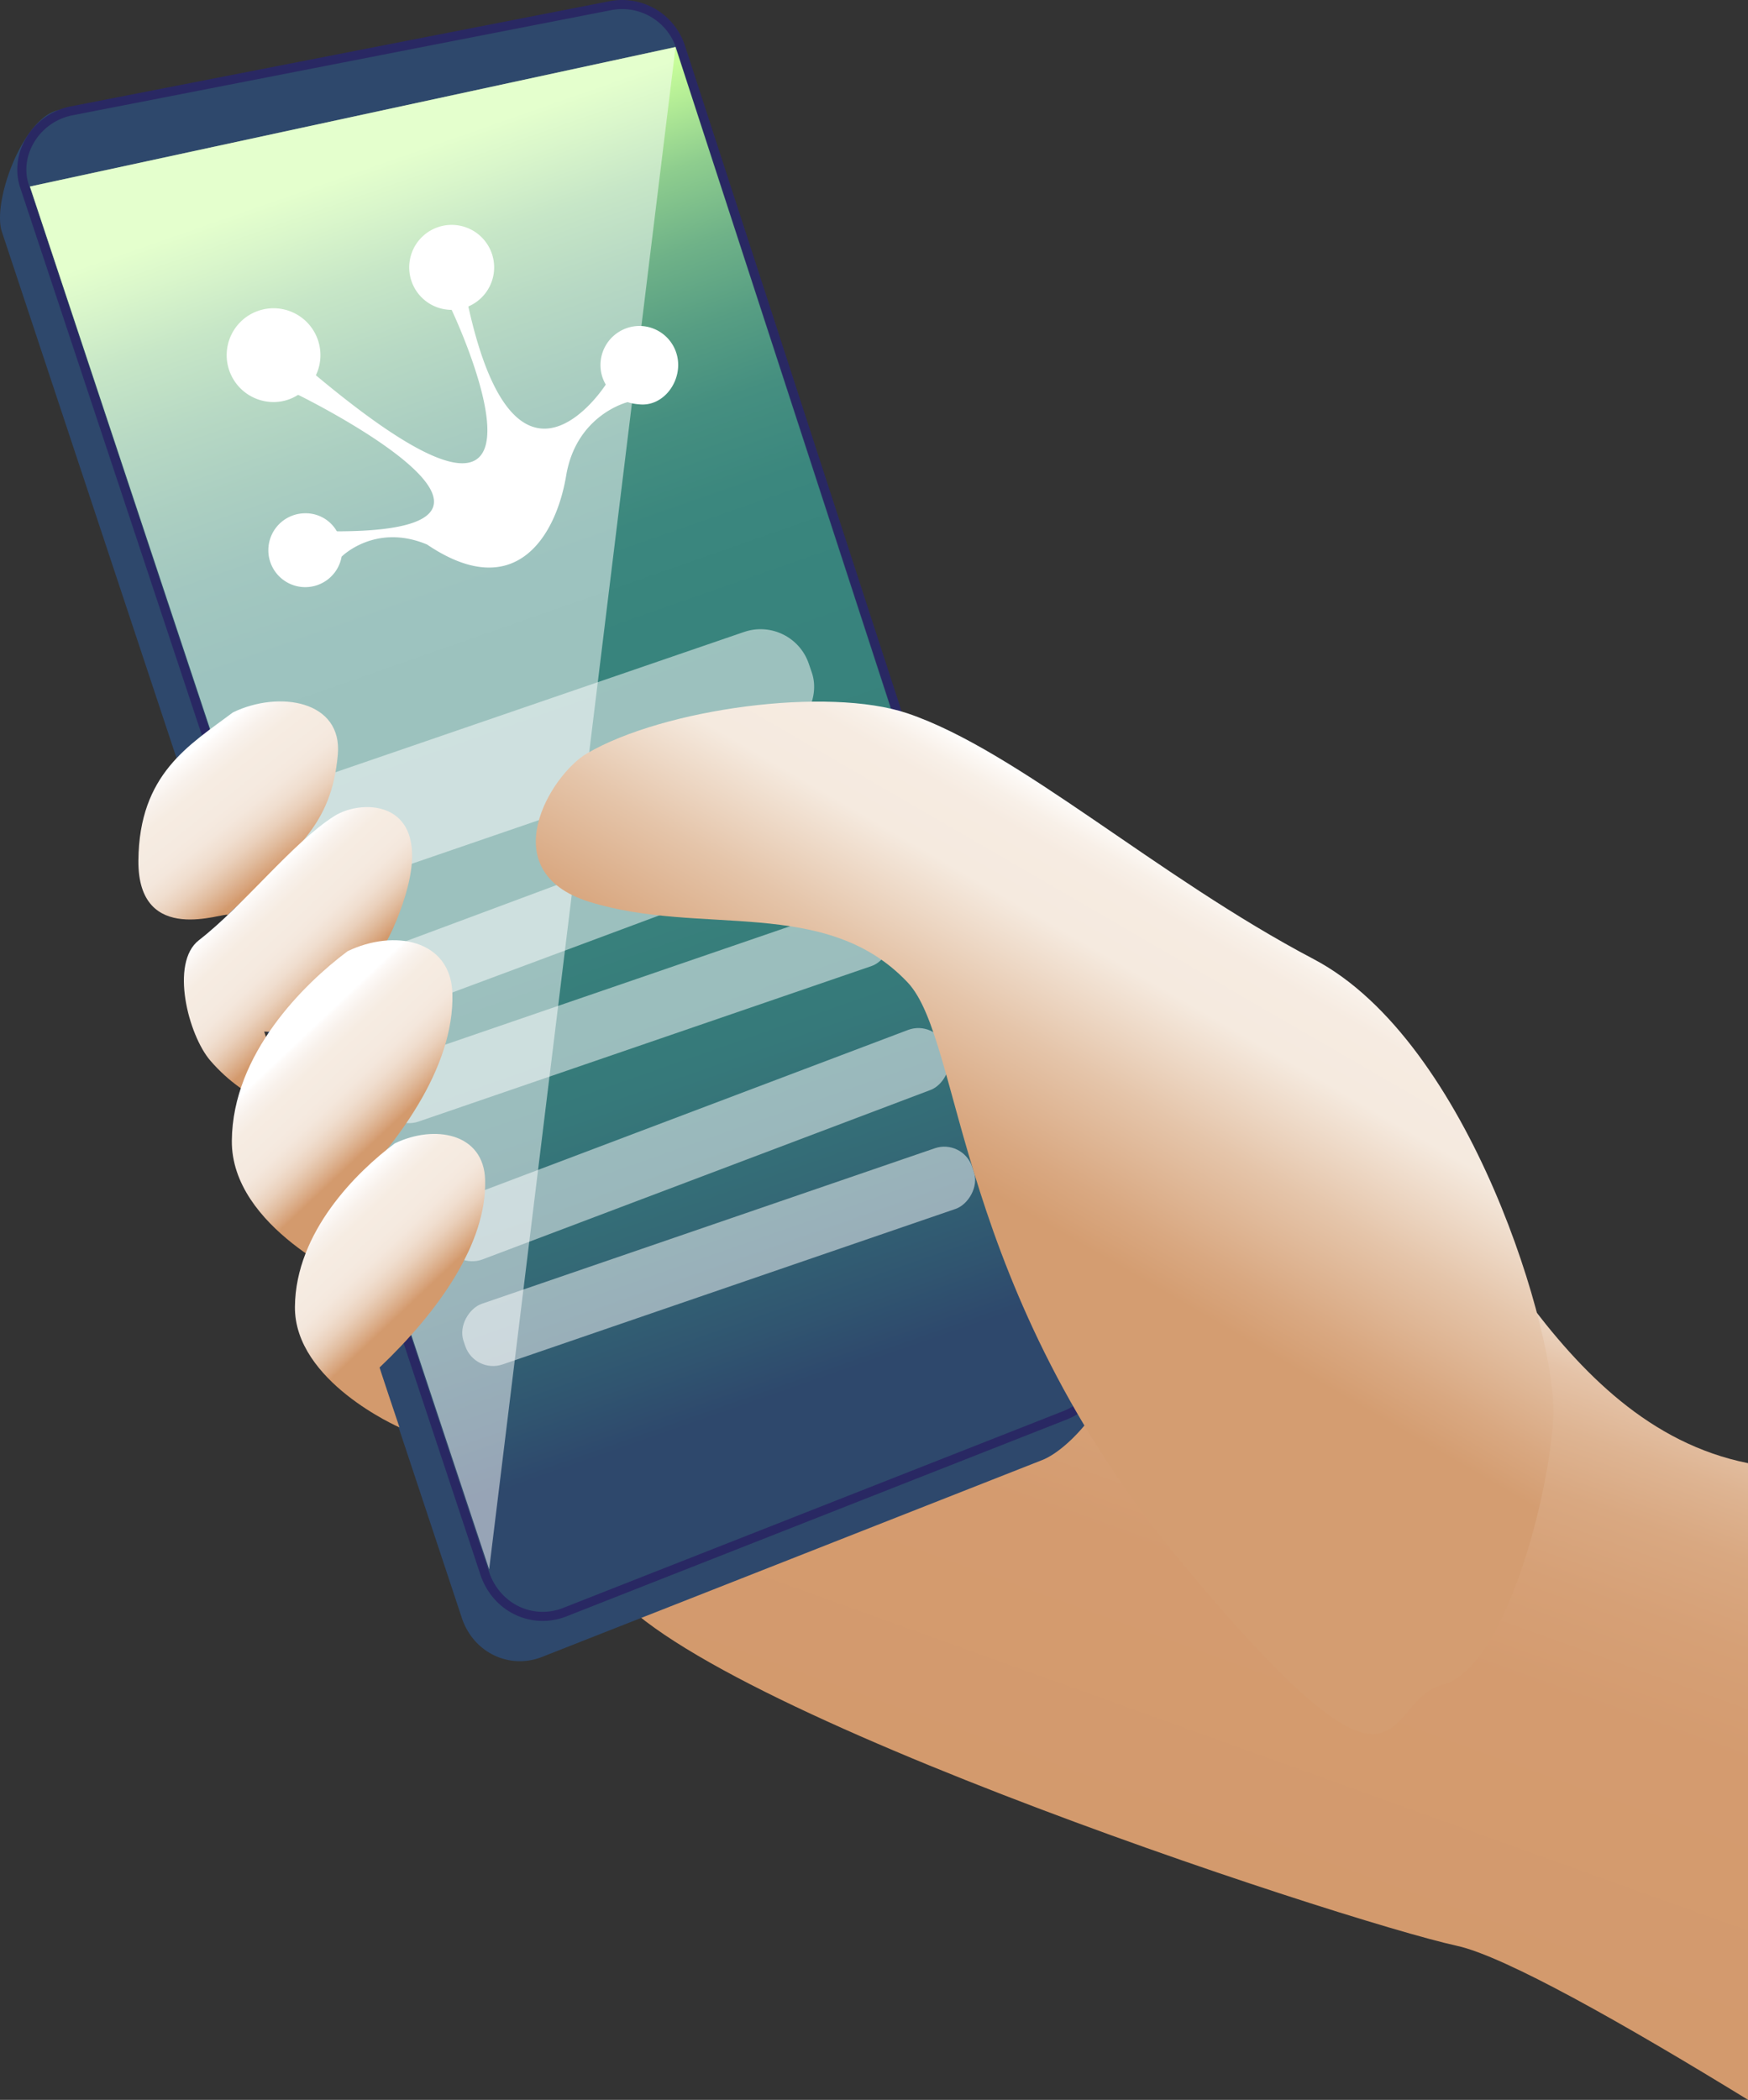 <svg xmlns="http://www.w3.org/2000/svg" xmlns:xlink="http://www.w3.org/1999/xlink" viewBox="0 0 770.49 925.14"><rect x="0" y="0" width="770.49" height="925.14" fill="#333333" stroke="none"/><defs><style>.cls-1{fill:url(#Sfumatura_senza_nome_50);}.cls-2,.cls-3{fill:#2e486c;}.cls-2,.cls-3,.cls-4,.cls-5{fill-rule:evenodd;}.cls-3{stroke:#292863;stroke-miterlimit:10;stroke-width:4px;}.cls-4{fill:url(#Sfumatura_senza_nome_8);}.cls-5,.cls-6,.cls-7{fill:#fff;}.cls-5,.cls-7{opacity:0.5;}.cls-8{fill:url(#Sfumatura_senza_nome_49);}.cls-9{fill:url(#Sfumatura_senza_nome_17);}.cls-10{fill:url(#Sfumatura_senza_nome_17-2);}.cls-11{fill:none;}.cls-12{fill:url(#Sfumatura_senza_nome_17-3);}.cls-13{fill:url(#Sfumatura_senza_nome_17-4);}</style><linearGradient id="Sfumatura_senza_nome_50" x1="598.1" y1="530.78" x2="492.81" y2="823.43" gradientUnits="userSpaceOnUse"><stop offset="0" stop-color="#f5eae0"/><stop offset="0.06" stop-color="#ecd6c3"/><stop offset="0.12" stop-color="#e5c3a8"/><stop offset="0.2" stop-color="#deb492"/><stop offset="0.29" stop-color="#d9a881"/><stop offset="0.41" stop-color="#d6a076"/><stop offset="0.56" stop-color="#d49b6f"/><stop offset="1" stop-color="#d39a6d"/></linearGradient><linearGradient id="Sfumatura_senza_nome_8" x1="158.23" y1="75.19" x2="346.83" y2="613.19" gradientUnits="userSpaceOnUse"><stop offset="0" stop-color="#c8fe9a"/><stop offset="0.03" stop-color="#b4ed96"/><stop offset="0.08" stop-color="#8ecd8e"/><stop offset="0.14" stop-color="#6fb288"/><stop offset="0.2" stop-color="#579e83"/><stop offset="0.26" stop-color="#458f80"/><stop offset="0.33" stop-color="#3b877e"/><stop offset="0.41" stop-color="#38847d"/><stop offset="0.61" stop-color="#38817c"/><stop offset="0.74" stop-color="#36797a"/><stop offset="0.85" stop-color="#346a76"/><stop offset="0.95" stop-color="#305570"/><stop offset="1" stop-color="#2e486c"/></linearGradient><linearGradient id="Sfumatura_senza_nome_49" x1="535.49" y1="388.2" x2="451.13" y2="533.65" gradientUnits="userSpaceOnUse"><stop offset="0" stop-color="#fff"/><stop offset="0.03" stop-color="#fcf8f4"/><stop offset="0.08" stop-color="#f8f0e8"/><stop offset="0.14" stop-color="#f6ebe1"/><stop offset="0.31" stop-color="#f5eadf"/><stop offset="0.6" stop-color="#e5c5aa"/><stop offset="0.87" stop-color="#d9a881"/><stop offset="1" stop-color="#d49d71"/></linearGradient><linearGradient id="Sfumatura_senza_nome_17" x1="84.25" y1="330.99" x2="124.22" y2="381.14" gradientUnits="userSpaceOnUse"><stop offset="0" stop-color="#fff"/><stop offset="0.03" stop-color="#fdfaf8"/><stop offset="0.13" stop-color="#f8f1eb"/><stop offset="0.24" stop-color="#f6ece2"/><stop offset="0.45" stop-color="#f5eae0"/><stop offset="0.55" stop-color="#f4e7dc"/><stop offset="0.66" stop-color="#f0decf"/><stop offset="0.76" stop-color="#ead0bb"/><stop offset="0.86" stop-color="#e1bc9e"/><stop offset="0.97" stop-color="#d7a279"/><stop offset="1" stop-color="#d39a6d"/></linearGradient><linearGradient id="Sfumatura_senza_nome_17-2" x1="112.77" y1="391.17" x2="150.71" y2="431.43" xlink:href="#Sfumatura_senza_nome_17"/><linearGradient id="Sfumatura_senza_nome_17-3" x1="133.7" y1="456.46" x2="171.64" y2="496.72" xlink:href="#Sfumatura_senza_nome_17"/><linearGradient id="Sfumatura_senza_nome_17-4" x1="149.67" y1="528.05" x2="187.61" y2="568.3" xlink:href="#Sfumatura_senza_nome_17"/></defs><g id="Livello_2" data-name="Livello 2"><g id="desktop_home" data-name="desktop home"><g id="Livello_2-2" data-name="Livello 2"><path class="cls-1" d="M770.49,644.63c-86.43-17.33-121.15-124-166.9-165.15-46-41.38-72.85-49.35-121.57-102.67S394.65,314.19,370.75,328,245.67,605.06,265,692.4c18.55,52.88,326.57,153.83,377.13,164.86,21.35,4.66,74.31,34.71,128.39,67.88Z"/></g><g id="Livello_4" data-name="Livello 4"><path class="cls-2" d="M31.55,48.84l227.39-26.6a27.1,27.1,0,0,1,30.95,18.2l199.68,558C494,612.1,472.75,638,459.41,643.25L238.94,730c-14.47,5.69-30.74-1.92-35.64-18L.92,102.38C-4.23,88.21,13.19,42.64,31.55,48.84Z"/></g><g id="Livello_4-2" data-name="Livello 4"><path class="cls-3" d="M31.55,48.84,269.05,2.5A27.1,27.1,0,0,1,300,20.71l185.36,569.2a27.1,27.1,0,0,1-15.85,33.61L249,710.26c-14.46,5.69-30.73-1.93-35.63-18L11,82.64C5.88,68.47,15.52,52,31.55,48.84Z"/></g><polygon class="cls-4" points="13.19 82.18 297.78 20.71 483.16 590.29 215.61 691.42 13.19 82.18"/><polyline class="cls-5" points="215.61 691.42 13.19 82.18 297.78 20.71"/><path class="cls-6" d="M282.86,143.64a17.23,17.23,0,0,0-18.1,18.9,16.88,16.88,0,0,0,2.21,6.82l0,.13s-39.24,61.31-60.49-34.26V135a18.72,18.72,0,1,0-7.4,1.52S261,267,139.28,165.37v-.12a20.48,20.48,0,0,0,1.95-9.39,20.66,20.66,0,1,0-20.66,21.27A19.87,19.87,0,0,0,131.32,174h.19s122.31,60,17.05,60.09l-.2-.2a15.76,15.76,0,0,0-13.78-7.75,16.27,16.27,0,1,0,16,19.06l.05,0s14.77-14.86,37.61-5.3c38.79,26.21,56.81-3.52,61.32-30.38s27.09-32.35,27.09-32.35,1.25.38,1.32.39a24.12,24.12,0,0,0,3.91.59c9.43.94,17.05-7.88,17.05-17.35A17.14,17.14,0,0,0,282.86,143.64Z"/><rect class="cls-7" x="220.56" y="214.31" width="49.06" height="236.96" rx="22.46" transform="translate(480.32 -7.04) rotate(71.06)"/><rect class="cls-7" x="265.65" y="328.02" width="28.24" height="236.96" rx="12.93" transform="translate(611.3 36.96) rotate(71.06)"/><rect class="cls-7" x="255.34" y="278.79" width="28.24" height="236.96" rx="12.93" transform="matrix(0.35, 0.94, -0.94, 0.35, 545.8, 4.76)"/><rect class="cls-7" x="302.65" y="435.02" width="28.24" height="236.96" rx="12.93" transform="translate(737.5 74.24) rotate(71.06)"/><rect class="cls-7" x="292.34" y="385.79" width="28.24" height="236.96" rx="12.93" transform="translate(669.81 39.32) rotate(69.29)"/><path class="cls-8" d="M258.79,331.9c-16,9.31-42.16,52,1,65.43,49.26,15.31,104.06-2.72,140.23,35.44,24.64,26,20.06,134.54,121.29,256.19s87,60.38,114.55,53.28,47.06-83.47,48.83-118.1S648.32,459,579.05,422.57s-130.38-91.82-179-108.28C364.91,302.39,292.73,312.15,258.79,331.9Z"/><path class="cls-9" d="M61,379.12c.35-38.29,22.48-50.87,41.69-65.26,20.38-9.83,48.4-5.18,46.21,18.7-2.87,31.39-18.23,41.75-48.55,70.54C99.13,401.63,60.7,417.42,61,379.12Z"/><path class="cls-10" d="M127.91,489.23s-18.69-2.88-35.16-21.9c-9.76-11.28-17.93-43.15-5.08-53.1,19.92-15.42,41.33-43.09,59.76-54.73,12.4-7.84,44-7.45,31.24,35s-43.12,61.17-62.21,60Z"/><line class="cls-11" x1="297.78" y1="20.71" x2="215.61" y2="691.42"/><path class="cls-12" d="M155.66,564.22s-53.81-23.39-53.47-61.68,31.79-69.06,51-83.45c20.38-9.83,45.58-5.27,46.22,18.7.85,32.23-23.61,67-53.93,95.77C144.43,530.87,155.66,564.22,155.66,564.22Z"/><path class="cls-13" d="M176.08,628.87S129.69,608.7,130,575.7s27.4-59.54,44-71.94c17.56-8.47,39.29-4.55,39.84,16.12.73,27.78-20.35,57.74-46.49,82.56C166.4,600.12,176.08,628.87,176.08,628.87Z"/></g></g></svg>